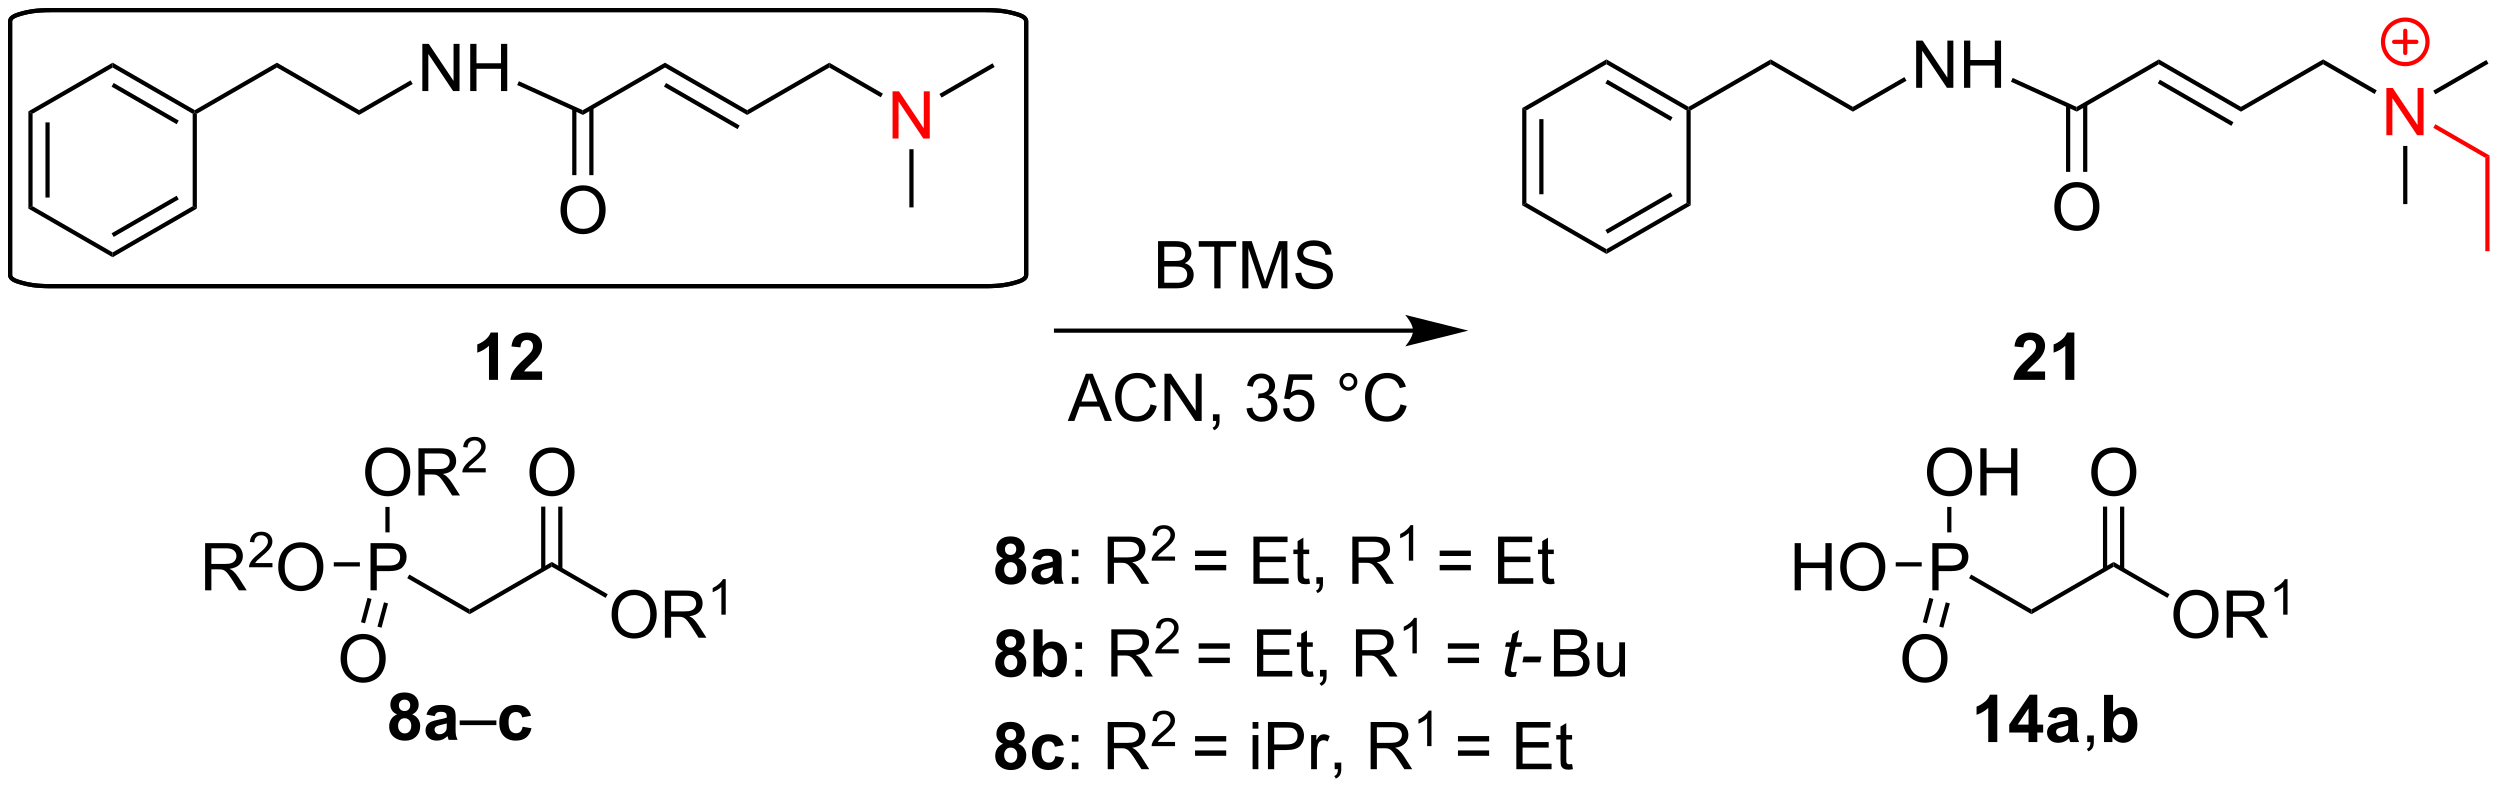 <?xml version="1.0" encoding="UTF-8"?>
<!DOCTYPE svg PUBLIC '-//W3C//DTD SVG 1.0//EN'
          'http://www.w3.org/TR/2001/REC-SVG-20010904/DTD/svg10.dtd'>
<svg stroke-dasharray="none" shape-rendering="auto" xmlns="http://www.w3.org/2000/svg" font-family="'Dialog'" text-rendering="auto" width="832" fill-opacity="1" color-interpolation="auto" color-rendering="auto" preserveAspectRatio="xMidYMid meet" font-size="12px" viewBox="0 0 832 262" fill="black" xmlns:xlink="http://www.w3.org/1999/xlink" stroke="black" image-rendering="auto" stroke-miterlimit="10" stroke-linecap="square" stroke-linejoin="miter" font-style="normal" stroke-width="1" height="262" stroke-dashoffset="0" font-weight="normal" stroke-opacity="1"
><!--Generated by the Batik Graphics2D SVG Generator--><defs id="genericDefs"
  /><g
  ><defs id="defs1"
    ><clipPath clipPathUnits="userSpaceOnUse" id="clipPath1"
      ><path d="M1.018 0.955 L312.702 0.955 L312.702 99.117 L1.018 99.117 L1.018 0.955 Z"
      /></clipPath
      ><clipPath clipPathUnits="userSpaceOnUse" id="clipPath2"
      ><path d="M-0.377 15.271 L-0.377 110.704 L302.64 110.704 L302.64 15.271 Z"
      /></clipPath
    ></defs
    ><g transform="scale(2.667,2.667) translate(-1.018,-0.955) matrix(1.029,0,0,1.029,1.407,-14.754)"
    ><path d="M170.979 55.107 L127.686 55.107 L127.43 55.107 L127.43 55.617 L127.686 55.617 L170.979 55.617 L171.234 55.617 L171.234 55.107 L170.979 55.107 ZM177.678 55.362 L170.025 53.449 C170.025 53.449 170.979 54.524 170.979 55.362 C170.979 56.199 170.025 57.275 170.025 57.275 Z" stroke="none" clip-path="url(#clipPath2)"
    /></g
    ><g transform="matrix(2.743,0,0,2.743,1.035,-41.888)"
    ><path d="M3.066 28.778 L3.576 29.073 L3.576 40.287 L3.066 40.582 ZM5.137 30.122 L5.137 39.238 L5.647 39.238 L5.647 30.122 Z" stroke="none" clip-path="url(#clipPath2)"
    /></g
    ><g transform="matrix(2.743,0,0,2.743,1.035,-41.888)"
    ><path d="M3.066 40.582 L3.576 40.287 L13.288 45.894 L13.288 46.483 Z" stroke="none" clip-path="url(#clipPath2)"
    /></g
    ><g transform="matrix(2.743,0,0,2.743,1.035,-41.888)"
    ><path d="M13.288 46.483 L13.288 45.894 L22.999 40.287 L23.509 40.582 ZM13.415 44.018 L21.31 39.459 L21.055 39.017 L13.16 43.576 Z" stroke="none" clip-path="url(#clipPath2)"
    /></g
    ><g transform="matrix(2.743,0,0,2.743,1.035,-41.888)"
    ><path d="M23.509 40.582 L22.999 40.287 L22.999 29.073 L23.254 28.926 L23.509 29.073 Z" stroke="none" clip-path="url(#clipPath2)"
    /></g
    ><g transform="matrix(2.743,0,0,2.743,1.035,-41.888)"
    ><path d="M23.254 28.631 L23.254 28.926 L22.999 29.073 L13.288 23.466 L13.288 22.877 ZM21.31 29.901 L13.415 25.343 L13.16 25.784 L21.055 30.343 Z" stroke="none" clip-path="url(#clipPath2)"
    /></g
    ><g transform="matrix(2.743,0,0,2.743,1.035,-41.888)"
    ><path d="M13.288 22.877 L13.288 23.466 L3.576 29.073 L3.066 28.778 Z" stroke="none" clip-path="url(#clipPath2)"
    /></g
    ><g transform="matrix(2.743,0,0,2.743,1.035,-41.888)"
    ><path d="M23.509 29.073 L23.254 28.926 L23.254 28.631 L33.221 22.877 L33.221 23.466 Z" stroke="none" clip-path="url(#clipPath2)"
    /></g
    ><g transform="matrix(2.743,0,0,2.743,1.035,-41.888)"
    ><path d="M33.221 23.466 L33.221 22.877 L43.188 28.631 L43.188 29.22 Z" stroke="none" clip-path="url(#clipPath2)"
    /></g
    ><g transform="matrix(2.743,0,0,2.743,1.035,-41.888)"
    ><path d="M50.864 26.321 L50.864 20.595 L51.643 20.595 L54.651 25.09 L54.651 20.595 L55.377 20.595 L55.377 26.321 L54.598 26.321 L51.591 21.821 L51.591 26.321 L50.864 26.321 ZM56.673 26.321 L56.673 20.595 L57.431 20.595 L57.431 22.946 L60.407 22.946 L60.407 20.595 L61.165 20.595 L61.165 26.321 L60.407 26.321 L60.407 23.621 L57.431 23.621 L57.431 26.321 L56.673 26.321 Z" stroke="none" clip-path="url(#clipPath2)"
    /></g
    ><g transform="matrix(2.743,0,0,2.743,1.035,-41.888)"
    ><path d="M43.188 29.22 L43.188 28.631 L49.437 25.023 L49.692 25.465 Z" stroke="none" clip-path="url(#clipPath2)"
    /></g
    ><g transform="matrix(2.743,0,0,2.743,1.035,-41.888)"
    ><path d="M62.367 25.588 L62.578 25.124 L70.325 28.639 L70.353 29.212 Z" stroke="none" clip-path="url(#clipPath2)"
    /></g
    ><g transform="matrix(2.743,0,0,2.743,1.035,-41.888)"
    ><path d="M70.353 29.212 L70.325 28.639 L80.305 22.877 L80.305 23.466 Z" stroke="none" clip-path="url(#clipPath2)"
    /></g
    ><g transform="matrix(2.743,0,0,2.743,1.035,-41.888)"
    ><path d="M67.626 40.795 Q67.626 39.368 68.392 38.564 Q69.158 37.756 70.369 37.756 Q71.16 37.756 71.796 38.136 Q72.434 38.514 72.767 39.191 Q73.103 39.868 73.103 40.728 Q73.103 41.6 72.751 42.288 Q72.4 42.975 71.754 43.329 Q71.111 43.683 70.364 43.683 Q69.556 43.683 68.918 43.293 Q68.283 42.9 67.955 42.225 Q67.626 41.548 67.626 40.795 ZM68.408 40.806 Q68.408 41.842 68.963 42.439 Q69.52 43.032 70.361 43.032 Q71.215 43.032 71.767 42.431 Q72.322 41.829 72.322 40.725 Q72.322 40.025 72.085 39.504 Q71.848 38.983 71.392 38.696 Q70.939 38.407 70.371 38.407 Q69.567 38.407 68.986 38.962 Q68.408 39.514 68.408 40.806 Z" stroke="none" clip-path="url(#clipPath2)"
    /></g
    ><g transform="matrix(2.743,0,0,2.743,1.035,-41.888)"
    ><path d="M69.048 28.456 L69.048 36.522 L69.558 36.522 L69.558 28.456 ZM71.119 28.328 L71.119 36.522 L71.629 36.522 L71.629 28.328 Z" stroke="none" clip-path="url(#clipPath2)"
    /></g
    ><g transform="matrix(2.743,0,0,2.743,1.035,-41.888)"
    ><path d="M80.305 23.466 L80.305 22.877 L90.272 28.631 L90.272 29.22 ZM80.178 25.784 L89.109 30.941 L89.364 30.499 L80.433 25.343 Z" stroke="none" clip-path="url(#clipPath2)"
    /></g
    ><g transform="matrix(2.743,0,0,2.743,1.035,-41.888)"
    ><path d="M90.272 29.22 L90.272 28.631 L100.239 22.877 L100.239 23.466 Z" stroke="none" clip-path="url(#clipPath2)"
    /></g
    ><g fill="red" transform="matrix(2.743,0,0,2.743,1.035,-41.888)" stroke="red"
    ><path d="M107.915 32.076 L107.915 26.349 L108.694 26.349 L111.701 30.844 L111.701 26.349 L112.428 26.349 L112.428 32.076 L111.649 32.076 L108.641 27.576 L108.641 32.076 L107.915 32.076 Z" stroke="none" clip-path="url(#clipPath2)"
    /></g
    ><g transform="matrix(2.743,0,0,2.743,1.035,-41.888)"
    ><path d="M100.239 23.466 L100.239 22.877 L106.743 26.632 L106.487 27.074 Z" stroke="none" clip-path="url(#clipPath2)"
    /></g
    ><g transform="matrix(2.743,0,0,2.743,1.035,-41.888)"
    ><path d="M113.858 27.111 L113.603 26.67 L120.045 22.95 L120.3 23.392 Z" stroke="none" clip-path="url(#clipPath2)"
    /></g
    ><g transform="matrix(2.743,0,0,2.743,1.035,-41.888)"
    ><path d="M109.951 33.376 L110.461 33.376 L110.461 40.434 L109.951 40.434 Z" stroke="none" clip-path="url(#clipPath2)"
    /></g
    ><g transform="matrix(2.743,0,0,2.743,1.035,-41.888)"
    ><path d="M184.306 28.379 L184.816 28.673 L184.816 39.888 L184.306 40.182 ZM186.377 29.722 L186.377 38.839 L186.888 38.839 L186.888 29.722 Z" stroke="none" clip-path="url(#clipPath2)"
    /></g
    ><g transform="matrix(2.743,0,0,2.743,1.035,-41.888)"
    ><path d="M184.306 40.182 L184.816 39.888 L194.528 45.495 L194.528 46.084 Z" stroke="none" clip-path="url(#clipPath2)"
    /></g
    ><g transform="matrix(2.743,0,0,2.743,1.035,-41.888)"
    ><path d="M194.528 46.084 L194.528 45.495 L204.239 39.888 L204.75 40.182 ZM194.655 43.618 L202.55 39.06 L202.295 38.618 L194.4 43.176 Z" stroke="none" clip-path="url(#clipPath2)"
    /></g
    ><g transform="matrix(2.743,0,0,2.743,1.035,-41.888)"
    ><path d="M204.75 40.182 L204.239 39.888 L204.239 28.673 L204.494 28.526 L204.75 28.673 Z" stroke="none" clip-path="url(#clipPath2)"
    /></g
    ><g transform="matrix(2.743,0,0,2.743,1.035,-41.888)"
    ><path d="M204.494 28.232 L204.494 28.526 L204.239 28.673 L194.528 23.066 L194.528 22.477 ZM202.55 29.501 L194.655 24.943 L194.4 25.385 L202.295 29.943 Z" stroke="none" clip-path="url(#clipPath2)"
    /></g
    ><g transform="matrix(2.743,0,0,2.743,1.035,-41.888)"
    ><path d="M194.528 22.477 L194.528 23.066 L184.816 28.673 L184.306 28.379 Z" stroke="none" clip-path="url(#clipPath2)"
    /></g
    ><g transform="matrix(2.743,0,0,2.743,1.035,-41.888)"
    ><path d="M204.75 28.673 L204.494 28.526 L204.494 28.232 L214.461 22.477 L214.461 23.066 Z" stroke="none" clip-path="url(#clipPath2)"
    /></g
    ><g transform="matrix(2.743,0,0,2.743,1.035,-41.888)"
    ><path d="M214.461 23.066 L214.461 22.477 L224.428 28.232 L224.428 28.821 Z" stroke="none" clip-path="url(#clipPath2)"
    /></g
    ><g transform="matrix(2.743,0,0,2.743,1.035,-41.888)"
    ><path d="M232.104 25.922 L232.104 20.195 L232.883 20.195 L235.891 24.69 L235.891 20.195 L236.617 20.195 L236.617 25.922 L235.839 25.922 L232.831 21.422 L232.831 25.922 L232.104 25.922 ZM237.913 25.922 L237.913 20.195 L238.671 20.195 L238.671 22.547 L241.647 22.547 L241.647 20.195 L242.405 20.195 L242.405 25.922 L241.647 25.922 L241.647 23.221 L238.671 23.221 L238.671 25.922 L237.913 25.922 Z" stroke="none" clip-path="url(#clipPath2)"
    /></g
    ><g transform="matrix(2.743,0,0,2.743,1.035,-41.888)"
    ><path d="M224.428 28.821 L224.428 28.232 L230.677 24.624 L230.932 25.066 Z" stroke="none" clip-path="url(#clipPath2)"
    /></g
    ><g transform="matrix(2.743,0,0,2.743,1.035,-41.888)"
    ><path d="M243.607 25.189 L243.818 24.724 L251.565 28.24 L251.593 28.813 Z" stroke="none" clip-path="url(#clipPath2)"
    /></g
    ><g transform="matrix(2.743,0,0,2.743,1.035,-41.888)"
    ><path d="M251.593 28.813 L251.565 28.24 L261.546 22.477 L261.546 23.066 Z" stroke="none" clip-path="url(#clipPath2)"
    /></g
    ><g transform="matrix(2.743,0,0,2.743,1.035,-41.888)"
    ><path d="M248.867 40.396 Q248.867 38.969 249.632 38.164 Q250.398 37.357 251.609 37.357 Q252.401 37.357 253.036 37.737 Q253.674 38.114 254.007 38.791 Q254.343 39.469 254.343 40.328 Q254.343 41.2 253.992 41.888 Q253.64 42.575 252.994 42.929 Q252.351 43.284 251.604 43.284 Q250.796 43.284 250.158 42.893 Q249.523 42.5 249.195 41.825 Q248.867 41.148 248.867 40.396 ZM249.648 40.406 Q249.648 41.443 250.203 42.039 Q250.76 42.633 251.601 42.633 Q252.455 42.633 253.007 42.031 Q253.562 41.429 253.562 40.325 Q253.562 39.625 253.325 39.104 Q253.088 38.583 252.632 38.297 Q252.179 38.008 251.612 38.008 Q250.807 38.008 250.226 38.562 Q249.648 39.114 249.648 40.406 Z" stroke="none" clip-path="url(#clipPath2)"
    /></g
    ><g transform="matrix(2.743,0,0,2.743,1.035,-41.888)"
    ><path d="M250.288 28.056 L250.288 36.122 L250.798 36.122 L250.798 28.056 ZM252.359 27.928 L252.359 36.122 L252.87 36.122 L252.87 27.928 Z" stroke="none" clip-path="url(#clipPath2)"
    /></g
    ><g transform="matrix(2.743,0,0,2.743,1.035,-41.888)"
    ><path d="M261.546 23.066 L261.546 22.477 L271.512 28.232 L271.512 28.821 ZM261.418 25.385 L270.349 30.541 L270.604 30.099 L261.673 24.943 Z" stroke="none" clip-path="url(#clipPath2)"
    /></g
    ><g transform="matrix(2.743,0,0,2.743,1.035,-41.888)"
    ><path d="M271.512 28.821 L271.512 28.232 L281.479 22.477 L281.479 23.066 Z" stroke="none" clip-path="url(#clipPath2)"
    /></g
    ><g fill="red" transform="matrix(2.743,0,0,2.743,1.035,-41.888)" stroke="red"
    ><path d="M289.155 31.676 L289.155 25.95 L289.934 25.95 L292.942 30.444 L292.942 25.95 L293.668 25.95 L293.668 31.676 L292.89 31.676 L289.882 27.176 L289.882 31.676 L289.155 31.676 Z" stroke="none" clip-path="url(#clipPath2)"
    /></g
    ><g transform="matrix(2.743,0,0,2.743,1.035,-41.888)"
    ><path d="M281.479 23.066 L281.479 22.477 L287.983 26.232 L287.728 26.674 Z" stroke="none" clip-path="url(#clipPath2)"
    /></g
    ><g transform="matrix(2.743,0,0,2.743,1.035,-41.888)"
    ><path d="M295.098 26.712 L294.843 26.27 L301.285 22.551 L301.54 22.993 Z" stroke="none" clip-path="url(#clipPath2)"
    /></g
    ><g transform="matrix(2.743,0,0,2.743,1.035,-41.888)"
    ><path d="M291.191 32.976 L291.701 32.976 L291.701 40.035 L291.191 40.035 Z" stroke="none" clip-path="url(#clipPath2)"
    /></g
    ><g fill="red" transform="matrix(2.743,0,0,2.743,1.035,-41.888)" stroke="red"
    ><path d="M294.843 30.782 L295.098 30.34 L301.668 34.133 L301.158 34.428 Z" stroke="none" clip-path="url(#clipPath2)"
    /></g
    ><g fill="red" stroke-width="0.51" transform="matrix(2.743,0,0,2.743,1.035,-41.888)" stroke-linecap="round" stroke="red" stroke-linejoin="round"
    ><path fill="none" d="M291.446 23.049 C289.955 23.049 288.746 21.84 288.746 20.349 C288.746 18.858 289.955 17.649 291.446 17.649 C292.937 17.649 294.146 18.858 294.146 20.349 C294.146 21.84 292.937 23.049 291.446 23.049 M290.096 20.349 L292.796 20.349 M291.446 18.999 L291.446 21.699" clip-path="url(#clipPath2)"
    /></g
    ><g transform="matrix(2.743,0,0,2.743,1.035,-41.888)"
    ><path d="M247.747 60.342 L247.747 61.363 L243.901 61.363 Q243.963 60.785 244.276 60.266 Q244.588 59.748 245.51 58.894 Q246.252 58.201 246.419 57.956 Q246.645 57.615 246.645 57.285 Q246.645 56.917 246.448 56.719 Q246.252 56.522 245.903 56.522 Q245.56 56.522 245.356 56.73 Q245.153 56.936 245.122 57.417 L244.028 57.308 Q244.127 56.402 244.643 56.008 Q245.159 55.613 245.932 55.613 Q246.778 55.613 247.263 56.071 Q247.747 56.527 247.747 57.206 Q247.747 57.592 247.609 57.943 Q247.471 58.292 247.169 58.675 Q246.971 58.928 246.45 59.404 Q245.932 59.881 245.791 60.037 Q245.653 60.193 245.567 60.342 L247.747 60.342 ZM251.298 61.363 L250.202 61.363 L250.202 57.225 Q249.6 57.787 248.782 58.058 L248.782 57.061 Q249.212 56.92 249.714 56.529 Q250.22 56.136 250.407 55.613 L251.298 55.613 L251.298 61.363 Z" stroke="none" clip-path="url(#clipPath2)"
    /></g
    ><g stroke-width="0.51" transform="matrix(2.743,0,0,2.743,1.035,-41.888)"
    ><path fill="none" d="M62.488 16.499 L119.125 16.499 C121.078 16.499 121.97 16.709 122.66 16.896 C123.351 17.084 124.125 17.327 124.125 17.857 L124.125 48.635 C124.125 49.165 123.351 49.408 122.66 49.595 C121.97 49.783 121.078 49.993 119.125 49.993 L5.85 49.993 C3.897 49.993 3.005 49.783 2.315 49.595 C1.624 49.408 0.85 49.165 0.85 48.635 L0.85 17.857 C0.85 17.327 1.624 17.084 2.315 16.896 C3.005 16.709 3.897 16.499 5.85 16.499 Z" clip-path="url(#clipPath2)"
    /></g
    ><g stroke-width="0.51" transform="matrix(2.743,0,0,2.743,1.035,-41.888)"
    ><path fill="none" d="M62.488 16.499 L119.125 16.499 C121.078 16.499 121.97 16.709 122.66 16.896 C123.351 17.084 124.125 17.327 124.125 17.857 L124.125 48.635 C124.125 49.165 123.351 49.408 122.66 49.595 C121.97 49.783 121.078 49.993 119.125 49.993 L5.85 49.993 C3.897 49.993 3.005 49.783 2.315 49.595 C1.624 49.408 0.85 49.165 0.85 48.635 L0.85 17.857 C0.85 17.327 1.624 17.084 2.315 16.896 C3.005 16.709 3.897 16.499 5.85 16.499 Z" clip-path="url(#clipPath2)"
    /></g
    ><g fill="red" transform="matrix(2.743,0,0,2.743,1.035,-41.888)" stroke="red"
    ><path d="M301.158 34.428 L301.668 34.133 L301.668 45.749 L301.158 45.749 Z" stroke="none" clip-path="url(#clipPath2)"
    /></g
    ><g transform="matrix(2.743,0,0,2.743,1.035,-41.888)"
    ><path d="M60.045 61.363 L58.949 61.363 L58.949 57.225 Q58.347 57.787 57.529 58.058 L57.529 57.061 Q57.959 56.92 58.462 56.529 Q58.967 56.136 59.154 55.613 L60.045 55.613 L60.045 61.363 ZM65.393 60.342 L65.393 61.363 L61.546 61.363 Q61.609 60.785 61.921 60.266 Q62.234 59.748 63.156 58.894 Q63.898 58.201 64.065 57.956 Q64.291 57.615 64.291 57.285 Q64.291 56.917 64.093 56.719 Q63.898 56.522 63.549 56.522 Q63.205 56.522 63.002 56.73 Q62.799 56.936 62.768 57.417 L61.674 57.308 Q61.773 56.402 62.288 56.008 Q62.804 55.613 63.578 55.613 Q64.424 55.613 64.908 56.071 Q65.393 56.527 65.393 57.206 Q65.393 57.592 65.255 57.943 Q65.117 58.292 64.815 58.675 Q64.617 58.928 64.096 59.404 Q63.578 59.881 63.437 60.037 Q63.299 60.193 63.213 60.342 L65.393 60.342 Z" stroke="none" clip-path="url(#clipPath2)"
    /></g
    ><g transform="matrix(2.743,0,0,2.743,1.035,-41.888)"
    ><path d="M121.326 83.008 Q120.901 82.828 120.706 82.516 Q120.513 82.201 120.513 81.826 Q120.513 81.185 120.961 80.768 Q121.409 80.349 122.232 80.349 Q123.05 80.349 123.5 80.768 Q123.951 81.185 123.951 81.826 Q123.951 82.224 123.743 82.534 Q123.537 82.844 123.162 83.008 Q123.638 83.201 123.886 83.568 Q124.136 83.935 124.136 84.414 Q124.136 85.208 123.628 85.706 Q123.123 86.201 122.284 86.201 Q121.503 86.201 120.982 85.789 Q120.37 85.305 120.37 84.461 Q120.37 83.997 120.599 83.609 Q120.831 83.219 121.326 83.008 ZM121.552 81.904 Q121.552 82.232 121.737 82.417 Q121.925 82.599 122.232 82.599 Q122.545 82.599 122.732 82.414 Q122.92 82.227 122.92 81.898 Q122.92 81.591 122.735 81.406 Q122.55 81.219 122.245 81.219 Q121.927 81.219 121.74 81.406 Q121.552 81.594 121.552 81.904 ZM121.451 84.357 Q121.451 84.81 121.683 85.065 Q121.917 85.318 122.263 85.318 Q122.605 85.318 122.826 85.073 Q123.05 84.828 123.05 84.367 Q123.05 83.966 122.823 83.721 Q122.597 83.477 122.248 83.477 Q121.847 83.477 121.649 83.755 Q121.451 84.031 121.451 84.357 ZM125.89 83.216 L124.892 83.036 Q125.061 82.435 125.47 82.146 Q125.882 81.857 126.689 81.857 Q127.424 81.857 127.783 82.031 Q128.142 82.203 128.288 82.471 Q128.436 82.74 128.436 83.453 L128.423 84.734 Q128.423 85.281 128.476 85.542 Q128.53 85.802 128.673 86.099 L127.588 86.099 Q127.546 85.99 127.483 85.773 Q127.455 85.677 127.444 85.646 Q127.163 85.919 126.843 86.057 Q126.522 86.193 126.158 86.193 Q125.517 86.193 125.147 85.846 Q124.78 85.497 124.78 84.966 Q124.78 84.615 124.947 84.338 Q125.116 84.062 125.418 83.917 Q125.72 83.771 126.291 83.661 Q127.061 83.516 127.358 83.391 L127.358 83.281 Q127.358 82.966 127.202 82.831 Q127.046 82.695 126.611 82.695 Q126.319 82.695 126.155 82.812 Q125.991 82.927 125.89 83.216 ZM127.358 84.107 Q127.147 84.177 126.689 84.276 Q126.233 84.372 126.093 84.466 Q125.877 84.617 125.877 84.852 Q125.877 85.083 126.049 85.252 Q126.22 85.419 126.486 85.419 Q126.783 85.419 127.054 85.224 Q127.252 85.076 127.314 84.859 Q127.358 84.719 127.358 84.326 L127.358 84.107 Z" stroke="none" clip-path="url(#clipPath2)"
    /></g
    ><g transform="matrix(2.743,0,0,2.743,1.035,-41.888)"
    ><path d="M129.667 82.75 L129.667 81.951 L130.466 81.951 L130.466 82.75 L129.667 82.75 ZM129.667 86.099 L129.667 85.297 L130.466 85.297 L130.466 86.099 L129.667 86.099 ZM134.018 86.099 L134.018 80.372 L136.558 80.372 Q137.323 80.372 137.722 80.526 Q138.12 80.68 138.357 81.07 Q138.597 81.461 138.597 81.935 Q138.597 82.544 138.201 82.963 Q137.808 83.38 136.982 83.492 Q137.284 83.638 137.44 83.779 Q137.771 84.083 138.068 84.539 L139.065 86.099 L138.112 86.099 L137.354 84.906 Q137.021 84.391 136.805 84.117 Q136.591 83.844 136.422 83.734 Q136.253 83.625 136.076 83.583 Q135.948 83.555 135.654 83.555 L134.776 83.555 L134.776 86.099 L134.018 86.099 ZM134.776 82.898 L136.404 82.898 Q136.925 82.898 137.216 82.792 Q137.511 82.685 137.662 82.448 Q137.815 82.211 137.815 81.935 Q137.815 81.529 137.518 81.268 Q137.224 81.005 136.589 81.005 L134.776 81.005 L134.776 82.898 Z" stroke="none" clip-path="url(#clipPath2)"
    /></g
    ><g transform="matrix(2.743,0,0,2.743,1.035,-41.888)"
    ><path d="M142.187 82.791 L142.187 83.299 L139.347 83.299 Q139.341 83.108 139.41 82.932 Q139.517 82.643 139.756 82.361 Q139.996 82.08 140.447 81.711 Q141.146 81.137 141.392 80.801 Q141.638 80.465 141.638 80.166 Q141.638 79.854 141.414 79.639 Q141.191 79.422 140.83 79.422 Q140.449 79.422 140.22 79.65 Q139.992 79.879 139.99 80.283 L139.447 80.229 Q139.504 79.621 139.867 79.305 Q140.23 78.986 140.841 78.986 Q141.461 78.986 141.82 79.33 Q142.181 79.672 142.181 80.178 Q142.181 80.436 142.076 80.686 Q141.97 80.934 141.724 81.209 Q141.48 81.484 140.912 81.965 Q140.437 82.363 140.302 82.506 Q140.168 82.648 140.08 82.791 L142.187 82.791 Z" stroke="none" clip-path="url(#clipPath2)"
    /></g
    ><g transform="matrix(2.743,0,0,2.743,1.035,-41.888)"
    ><path d="M148.396 82.732 L144.615 82.732 L144.615 82.076 L148.396 82.076 L148.396 82.732 ZM148.396 84.469 L144.615 84.469 L144.615 83.812 L148.396 83.812 L148.396 84.469 ZM151.697 86.099 L151.697 80.372 L155.838 80.372 L155.838 81.047 L152.455 81.047 L152.455 82.802 L155.624 82.802 L155.624 83.474 L152.455 83.474 L152.455 85.422 L155.97 85.422 L155.97 86.099 L151.697 86.099 ZM158.463 85.469 L158.564 86.091 Q158.267 86.154 158.033 86.154 Q157.65 86.154 157.439 86.034 Q157.228 85.911 157.142 85.713 Q157.056 85.516 157.056 84.883 L157.056 82.497 L156.541 82.497 L156.541 81.951 L157.056 81.951 L157.056 80.922 L157.757 80.5 L157.757 81.951 L158.463 81.951 L158.463 82.497 L157.757 82.497 L157.757 84.922 Q157.757 85.224 157.793 85.31 Q157.83 85.396 157.913 85.448 Q157.999 85.497 158.155 85.497 Q158.273 85.497 158.463 85.469 ZM159.334 86.099 L159.334 85.297 L160.136 85.297 L160.136 86.099 Q160.136 86.542 159.98 86.812 Q159.823 87.083 159.482 87.232 L159.287 86.932 Q159.511 86.833 159.615 86.643 Q159.722 86.456 159.732 86.099 L159.334 86.099 ZM163.698 86.099 L163.698 80.372 L166.237 80.372 Q167.003 80.372 167.401 80.526 Q167.8 80.68 168.037 81.07 Q168.276 81.461 168.276 81.935 Q168.276 82.544 167.881 82.963 Q167.487 83.38 166.662 83.492 Q166.964 83.638 167.12 83.779 Q167.451 84.083 167.748 84.539 L168.745 86.099 L167.792 86.099 L167.034 84.906 Q166.701 84.391 166.485 84.117 Q166.271 83.844 166.102 83.734 Q165.933 83.625 165.756 83.583 Q165.628 83.555 165.334 83.555 L164.456 83.555 L164.456 86.099 L163.698 86.099 ZM164.456 82.898 L166.084 82.898 Q166.605 82.898 166.896 82.792 Q167.19 82.685 167.341 82.448 Q167.495 82.211 167.495 81.935 Q167.495 81.529 167.198 81.268 Q166.904 81.005 166.269 81.005 L164.456 81.005 L164.456 82.898 Z" stroke="none" clip-path="url(#clipPath2)"
    /></g
    ><g transform="matrix(2.743,0,0,2.743,1.035,-41.888)"
    ><path d="M171.082 83.299 L170.554 83.299 L170.554 79.938 Q170.363 80.119 170.054 80.301 Q169.746 80.483 169.5 80.574 L169.5 80.064 Q169.941 79.856 170.271 79.561 Q170.603 79.264 170.742 78.986 L171.082 78.986 L171.082 83.299 Z" stroke="none" clip-path="url(#clipPath2)"
    /></g
    ><g transform="matrix(2.743,0,0,2.743,1.035,-41.888)"
    ><path d="M178.076 82.732 L174.295 82.732 L174.295 82.076 L178.076 82.076 L178.076 82.732 ZM178.076 84.469 L174.295 84.469 L174.295 83.812 L178.076 83.812 L178.076 84.469 ZM181.377 86.099 L181.377 80.372 L185.517 80.372 L185.517 81.047 L182.135 81.047 L182.135 82.802 L185.304 82.802 L185.304 83.474 L182.135 83.474 L182.135 85.422 L185.65 85.422 L185.65 86.099 L181.377 86.099 ZM188.142 85.469 L188.244 86.091 Q187.947 86.154 187.713 86.154 Q187.33 86.154 187.119 86.034 Q186.908 85.911 186.822 85.713 Q186.736 85.516 186.736 84.883 L186.736 82.497 L186.22 82.497 L186.22 81.951 L186.736 81.951 L186.736 80.922 L187.436 80.5 L187.436 81.951 L188.142 81.951 L188.142 82.497 L187.436 82.497 L187.436 84.922 Q187.436 85.224 187.473 85.31 Q187.51 85.396 187.593 85.448 Q187.679 85.497 187.835 85.497 Q187.952 85.497 188.142 85.469 Z" stroke="none" clip-path="url(#clipPath2)"
    /></g
    ><g transform="matrix(2.743,0,0,2.743,1.035,-41.888)"
    ><path d="M121.326 94.258 Q120.901 94.078 120.706 93.766 Q120.513 93.451 120.513 93.076 Q120.513 92.435 120.961 92.018 Q121.409 91.599 122.232 91.599 Q123.05 91.599 123.5 92.018 Q123.951 92.435 123.951 93.076 Q123.951 93.474 123.743 93.784 Q123.537 94.094 123.162 94.258 Q123.638 94.451 123.886 94.818 Q124.136 95.185 124.136 95.664 Q124.136 96.458 123.628 96.956 Q123.123 97.451 122.284 97.451 Q121.503 97.451 120.982 97.039 Q120.37 96.555 120.37 95.711 Q120.37 95.247 120.599 94.859 Q120.831 94.469 121.326 94.258 ZM121.552 93.154 Q121.552 93.482 121.737 93.667 Q121.925 93.849 122.232 93.849 Q122.545 93.849 122.732 93.664 Q122.92 93.477 122.92 93.148 Q122.92 92.841 122.735 92.656 Q122.55 92.469 122.245 92.469 Q121.927 92.469 121.74 92.656 Q121.552 92.844 121.552 93.154 ZM121.451 95.607 Q121.451 96.06 121.683 96.315 Q121.917 96.568 122.263 96.568 Q122.605 96.568 122.826 96.323 Q123.05 96.078 123.05 95.617 Q123.05 95.216 122.823 94.971 Q122.597 94.727 122.248 94.727 Q121.847 94.727 121.649 95.005 Q121.451 95.281 121.451 95.607 ZM125.022 97.349 L125.022 91.622 L126.119 91.622 L126.119 93.685 Q126.627 93.107 127.322 93.107 Q128.08 93.107 128.575 93.656 Q129.072 94.203 129.072 95.232 Q129.072 96.294 128.567 96.87 Q128.061 97.443 127.338 97.443 Q126.983 97.443 126.637 97.266 Q126.291 97.086 126.041 96.74 L126.041 97.349 L125.022 97.349 ZM126.111 95.185 Q126.111 95.828 126.314 96.138 Q126.601 96.576 127.072 96.576 Q127.436 96.576 127.692 96.266 Q127.947 95.953 127.947 95.286 Q127.947 94.576 127.689 94.26 Q127.431 93.945 127.03 93.945 Q126.634 93.945 126.371 94.252 Q126.111 94.56 126.111 95.185 Z" stroke="none" clip-path="url(#clipPath2)"
    /></g
    ><g transform="matrix(2.743,0,0,2.743,1.035,-41.888)"
    ><path d="M130.104 94 L130.104 93.201 L130.904 93.201 L130.904 94 L130.104 94 ZM130.104 97.349 L130.104 96.547 L130.904 96.547 L130.904 97.349 L130.104 97.349 ZM134.456 97.349 L134.456 91.622 L136.995 91.622 Q137.761 91.622 138.159 91.776 Q138.558 91.93 138.795 92.32 Q139.034 92.711 139.034 93.185 Q139.034 93.794 138.638 94.213 Q138.245 94.63 137.42 94.742 Q137.722 94.888 137.878 95.029 Q138.209 95.333 138.506 95.789 L139.503 97.349 L138.55 97.349 L137.792 96.156 Q137.459 95.641 137.243 95.367 Q137.029 95.094 136.86 94.984 Q136.69 94.875 136.513 94.833 Q136.386 94.805 136.091 94.805 L135.214 94.805 L135.214 97.349 L134.456 97.349 ZM135.214 94.148 L136.841 94.148 Q137.362 94.148 137.654 94.042 Q137.948 93.935 138.099 93.698 Q138.253 93.461 138.253 93.185 Q138.253 92.779 137.956 92.518 Q137.662 92.255 137.026 92.255 L135.214 92.255 L135.214 94.148 Z" stroke="none" clip-path="url(#clipPath2)"
    /></g
    ><g transform="matrix(2.743,0,0,2.743,1.035,-41.888)"
    ><path d="M142.625 94.041 L142.625 94.549 L139.785 94.549 Q139.779 94.358 139.847 94.182 Q139.955 93.893 140.193 93.611 Q140.433 93.33 140.884 92.961 Q141.584 92.387 141.83 92.051 Q142.076 91.715 142.076 91.416 Q142.076 91.104 141.851 90.889 Q141.629 90.672 141.267 90.672 Q140.886 90.672 140.658 90.9 Q140.429 91.129 140.427 91.533 L139.884 91.479 Q139.941 90.871 140.304 90.555 Q140.668 90.236 141.279 90.236 Q141.898 90.236 142.257 90.58 Q142.619 90.922 142.619 91.428 Q142.619 91.686 142.513 91.936 Q142.408 92.184 142.162 92.459 Q141.918 92.734 141.349 93.215 Q140.875 93.613 140.74 93.756 Q140.605 93.898 140.517 94.041 L142.625 94.041 Z" stroke="none" clip-path="url(#clipPath2)"
    /></g
    ><g transform="matrix(2.743,0,0,2.743,1.035,-41.888)"
    ><path d="M148.834 93.982 L145.052 93.982 L145.052 93.326 L148.834 93.326 L148.834 93.982 ZM148.834 95.719 L145.052 95.719 L145.052 95.062 L148.834 95.062 L148.834 95.719 ZM152.134 97.349 L152.134 91.622 L156.275 91.622 L156.275 92.297 L152.892 92.297 L152.892 94.052 L156.061 94.052 L156.061 94.724 L152.892 94.724 L152.892 96.672 L156.408 96.672 L156.408 97.349 L152.134 97.349 ZM158.9 96.719 L159.002 97.341 Q158.705 97.404 158.47 97.404 Q158.088 97.404 157.877 97.284 Q157.666 97.161 157.58 96.963 Q157.494 96.766 157.494 96.133 L157.494 93.747 L156.978 93.747 L156.978 93.201 L157.494 93.201 L157.494 92.172 L158.194 91.75 L158.194 93.201 L158.9 93.201 L158.9 93.747 L158.194 93.747 L158.194 96.172 Q158.194 96.474 158.231 96.56 Q158.267 96.646 158.351 96.698 Q158.436 96.747 158.593 96.747 Q158.71 96.747 158.9 96.719 ZM159.771 97.349 L159.771 96.547 L160.573 96.547 L160.573 97.349 Q160.573 97.792 160.417 98.062 Q160.261 98.333 159.92 98.482 L159.724 98.182 Q159.948 98.083 160.052 97.893 Q160.159 97.706 160.17 97.349 L159.771 97.349 ZM164.136 97.349 L164.136 91.622 L166.675 91.622 Q167.44 91.622 167.839 91.776 Q168.237 91.93 168.474 92.32 Q168.714 92.711 168.714 93.185 Q168.714 93.794 168.318 94.213 Q167.925 94.63 167.099 94.742 Q167.401 94.888 167.558 95.029 Q167.888 95.333 168.185 95.789 L169.183 97.349 L168.23 97.349 L167.472 96.156 Q167.138 95.641 166.922 95.367 Q166.709 95.094 166.539 94.984 Q166.37 94.875 166.193 94.833 Q166.065 94.805 165.771 94.805 L164.894 94.805 L164.894 97.349 L164.136 97.349 ZM164.894 94.148 L166.521 94.148 Q167.042 94.148 167.334 94.042 Q167.628 93.935 167.779 93.698 Q167.933 93.461 167.933 93.185 Q167.933 92.779 167.636 92.518 Q167.341 92.255 166.706 92.255 L164.894 92.255 L164.894 94.148 Z" stroke="none" clip-path="url(#clipPath2)"
    /></g
    ><g transform="matrix(2.743,0,0,2.743,1.035,-41.888)"
    ><path d="M171.519 94.549 L170.992 94.549 L170.992 91.188 Q170.8 91.369 170.492 91.551 Q170.183 91.733 169.937 91.824 L169.937 91.314 Q170.379 91.106 170.709 90.811 Q171.041 90.514 171.179 90.236 L171.519 90.236 L171.519 94.549 Z" stroke="none" clip-path="url(#clipPath2)"
    /></g
    ><g transform="matrix(2.743,0,0,2.743,1.035,-41.888)"
    ><path d="M179.069 93.982 L175.288 93.982 L175.288 93.326 L179.069 93.326 L179.069 93.982 ZM179.069 95.719 L175.288 95.719 L175.288 95.062 L179.069 95.062 L179.069 95.719 Z" stroke="none" clip-path="url(#clipPath2)"
    /></g
    ><g transform="matrix(2.743,0,0,2.743,1.035,-41.888)"
    ><path d="M183.656 96.773 L183.539 97.354 Q183.284 97.419 183.047 97.419 Q182.625 97.419 182.375 97.211 Q182.188 97.055 182.188 96.786 Q182.188 96.648 182.289 96.156 L182.792 93.747 L182.234 93.747 L182.346 93.201 L182.906 93.201 L183.12 92.18 L183.93 91.693 L183.612 93.201 L184.307 93.201 L184.19 93.747 L183.5 93.747 L183.018 96.039 Q182.93 96.477 182.93 96.562 Q182.93 96.687 183 96.755 Q183.073 96.82 183.237 96.82 Q183.471 96.82 183.656 96.773 ZM184.332 95.63 L184.481 94.922 L186.637 94.922 L186.491 95.63 L184.332 95.63 Z" stroke="none" clip-path="url(#clipPath2)"
    /></g
    ><g transform="matrix(2.743,0,0,2.743,1.035,-41.888)"
    ><path d="M188.157 97.349 L188.157 91.622 L190.306 91.622 Q190.962 91.622 191.358 91.797 Q191.756 91.969 191.981 92.331 Q192.204 92.693 192.204 93.086 Q192.204 93.453 192.004 93.779 Q191.806 94.102 191.405 94.302 Q191.923 94.453 192.202 94.82 Q192.483 95.187 192.483 95.687 Q192.483 96.091 192.311 96.437 Q192.142 96.781 191.892 96.969 Q191.642 97.156 191.264 97.252 Q190.889 97.349 190.342 97.349 L188.157 97.349 ZM188.915 94.029 L190.155 94.029 Q190.657 94.029 190.876 93.961 Q191.165 93.875 191.311 93.677 Q191.46 93.477 191.46 93.177 Q191.46 92.891 191.322 92.674 Q191.186 92.458 190.931 92.377 Q190.678 92.297 190.061 92.297 L188.915 92.297 L188.915 94.029 ZM188.915 96.672 L190.342 96.672 Q190.71 96.672 190.858 96.646 Q191.119 96.599 191.293 96.49 Q191.47 96.38 191.582 96.172 Q191.697 95.961 191.697 95.687 Q191.697 95.367 191.532 95.133 Q191.369 94.896 191.077 94.799 Q190.788 94.703 190.241 94.703 L188.915 94.703 L188.915 96.672 ZM196.155 97.349 L196.155 96.74 Q195.671 97.443 194.837 97.443 Q194.47 97.443 194.152 97.302 Q193.835 97.161 193.678 96.948 Q193.525 96.734 193.462 96.427 Q193.421 96.219 193.421 95.771 L193.421 93.201 L194.124 93.201 L194.124 95.5 Q194.124 96.052 194.165 96.242 Q194.233 96.521 194.447 96.68 Q194.663 96.836 194.978 96.836 Q195.296 96.836 195.572 96.674 Q195.85 96.513 195.965 96.234 Q196.079 95.953 196.079 95.422 L196.079 93.201 L196.782 93.201 L196.782 97.349 L196.155 97.349 Z" stroke="none" clip-path="url(#clipPath2)"
    /></g
    ><g transform="matrix(2.743,0,0,2.743,1.035,-41.888)"
    ><path d="M121.326 105.508 Q120.901 105.328 120.706 105.016 Q120.513 104.701 120.513 104.326 Q120.513 103.685 120.961 103.268 Q121.409 102.849 122.232 102.849 Q123.05 102.849 123.5 103.268 Q123.951 103.685 123.951 104.326 Q123.951 104.724 123.743 105.034 Q123.537 105.344 123.162 105.508 Q123.638 105.701 123.886 106.068 Q124.136 106.435 124.136 106.914 Q124.136 107.708 123.628 108.206 Q123.123 108.701 122.284 108.701 Q121.503 108.701 120.982 108.289 Q120.37 107.805 120.37 106.961 Q120.37 106.497 120.599 106.109 Q120.831 105.719 121.326 105.508 ZM121.552 104.404 Q121.552 104.732 121.737 104.917 Q121.925 105.099 122.232 105.099 Q122.545 105.099 122.732 104.914 Q122.92 104.727 122.92 104.398 Q122.92 104.091 122.735 103.906 Q122.55 103.719 122.245 103.719 Q121.927 103.719 121.74 103.906 Q121.552 104.094 121.552 104.404 ZM121.451 106.857 Q121.451 107.31 121.683 107.565 Q121.917 107.818 122.263 107.818 Q122.605 107.818 122.826 107.573 Q123.05 107.328 123.05 106.867 Q123.05 106.466 122.823 106.221 Q122.597 105.977 122.248 105.977 Q121.847 105.977 121.649 106.255 Q121.451 106.531 121.451 106.857 ZM128.686 105.677 L127.603 105.872 Q127.549 105.547 127.356 105.383 Q127.163 105.219 126.853 105.219 Q126.444 105.219 126.2 105.502 Q125.955 105.786 125.955 106.451 Q125.955 107.187 126.202 107.492 Q126.452 107.797 126.869 107.797 Q127.181 107.797 127.379 107.62 Q127.58 107.443 127.663 107.008 L128.741 107.193 Q128.572 107.935 128.095 108.315 Q127.619 108.693 126.819 108.693 Q125.908 108.693 125.366 108.12 Q124.827 107.544 124.827 106.529 Q124.827 105.5 125.369 104.93 Q125.913 104.357 126.838 104.357 Q127.595 104.357 128.043 104.682 Q128.491 105.008 128.686 105.677 Z" stroke="none" clip-path="url(#clipPath2)"
    /></g
    ><g transform="matrix(2.743,0,0,2.743,1.035,-41.888)"
    ><path d="M129.667 105.25 L129.667 104.451 L130.466 104.451 L130.466 105.25 L129.667 105.25 ZM129.667 108.599 L129.667 107.797 L130.466 107.797 L130.466 108.599 L129.667 108.599 ZM134.018 108.599 L134.018 102.872 L136.558 102.872 Q137.323 102.872 137.722 103.026 Q138.12 103.18 138.357 103.57 Q138.597 103.961 138.597 104.435 Q138.597 105.044 138.201 105.463 Q137.808 105.88 136.982 105.992 Q137.284 106.138 137.44 106.279 Q137.771 106.583 138.068 107.039 L139.065 108.599 L138.112 108.599 L137.354 107.406 Q137.021 106.891 136.805 106.617 Q136.591 106.344 136.422 106.234 Q136.253 106.125 136.076 106.083 Q135.948 106.055 135.654 106.055 L134.776 106.055 L134.776 108.599 L134.018 108.599 ZM134.776 105.398 L136.404 105.398 Q136.925 105.398 137.216 105.292 Q137.511 105.185 137.662 104.948 Q137.815 104.711 137.815 104.435 Q137.815 104.029 137.518 103.768 Q137.224 103.505 136.589 103.505 L134.776 103.505 L134.776 105.398 Z" stroke="none" clip-path="url(#clipPath2)"
    /></g
    ><g transform="matrix(2.743,0,0,2.743,1.035,-41.888)"
    ><path d="M142.187 105.291 L142.187 105.799 L139.347 105.799 Q139.341 105.608 139.41 105.432 Q139.517 105.143 139.756 104.861 Q139.996 104.58 140.447 104.211 Q141.146 103.637 141.392 103.301 Q141.638 102.965 141.638 102.666 Q141.638 102.354 141.414 102.139 Q141.191 101.922 140.83 101.922 Q140.449 101.922 140.22 102.15 Q139.992 102.379 139.99 102.783 L139.447 102.729 Q139.504 102.121 139.867 101.805 Q140.23 101.486 140.841 101.486 Q141.461 101.486 141.82 101.83 Q142.181 102.172 142.181 102.678 Q142.181 102.936 142.076 103.186 Q141.97 103.434 141.724 103.709 Q141.48 103.984 140.912 104.465 Q140.437 104.863 140.302 105.006 Q140.168 105.148 140.08 105.291 L142.187 105.291 Z" stroke="none" clip-path="url(#clipPath2)"
    /></g
    ><g transform="matrix(2.743,0,0,2.743,1.035,-41.888)"
    ><path d="M148.396 105.232 L144.615 105.232 L144.615 104.576 L148.396 104.576 L148.396 105.232 ZM148.396 106.969 L144.615 106.969 L144.615 106.312 L148.396 106.312 L148.396 106.969 ZM151.595 103.68 L151.595 102.872 L152.298 102.872 L152.298 103.68 L151.595 103.68 ZM151.595 108.599 L151.595 104.451 L152.298 104.451 L152.298 108.599 L151.595 108.599 ZM153.459 108.599 L153.459 102.872 L155.62 102.872 Q156.19 102.872 156.49 102.927 Q156.912 102.997 157.196 103.195 Q157.482 103.391 157.657 103.747 Q157.831 104.102 157.831 104.529 Q157.831 105.258 157.365 105.766 Q156.901 106.271 155.685 106.271 L154.216 106.271 L154.216 108.599 L153.459 108.599 ZM154.216 105.594 L155.698 105.594 Q156.433 105.594 156.74 105.32 Q157.05 105.047 157.05 104.552 Q157.05 104.193 156.868 103.937 Q156.685 103.68 156.388 103.599 Q156.198 103.547 155.683 103.547 L154.216 103.547 L154.216 105.594 ZM158.698 108.599 L158.698 104.451 L159.331 104.451 L159.331 105.078 Q159.573 104.638 159.776 104.497 Q159.982 104.357 160.23 104.357 Q160.584 104.357 160.951 104.583 L160.709 105.234 Q160.451 105.083 160.193 105.083 Q159.964 105.083 159.779 105.221 Q159.597 105.359 159.519 105.607 Q159.401 105.982 159.401 106.427 L159.401 108.599 L158.698 108.599 ZM161.552 108.599 L161.552 107.797 L162.355 107.797 L162.355 108.599 Q162.355 109.042 162.198 109.312 Q162.042 109.583 161.701 109.732 L161.506 109.432 Q161.73 109.333 161.834 109.143 Q161.94 108.956 161.951 108.599 L161.552 108.599 ZM165.917 108.599 L165.917 102.872 L168.456 102.872 Q169.222 102.872 169.62 103.026 Q170.019 103.18 170.256 103.57 Q170.495 103.961 170.495 104.435 Q170.495 105.044 170.099 105.463 Q169.706 105.88 168.881 105.992 Q169.183 106.138 169.339 106.279 Q169.67 106.583 169.966 107.039 L170.964 108.599 L170.011 108.599 L169.253 107.406 Q168.92 106.891 168.703 106.617 Q168.49 106.344 168.321 106.234 Q168.151 106.125 167.974 106.083 Q167.847 106.055 167.552 106.055 L166.675 106.055 L166.675 108.599 L165.917 108.599 ZM166.675 105.398 L168.302 105.398 Q168.823 105.398 169.115 105.292 Q169.409 105.185 169.56 104.948 Q169.714 104.711 169.714 104.435 Q169.714 104.029 169.417 103.768 Q169.123 103.505 168.487 103.505 L166.675 103.505 L166.675 105.398 Z" stroke="none" clip-path="url(#clipPath2)"
    /></g
    ><g transform="matrix(2.743,0,0,2.743,1.035,-41.888)"
    ><path d="M173.3 105.799 L172.773 105.799 L172.773 102.438 Q172.582 102.619 172.273 102.801 Q171.964 102.983 171.718 103.074 L171.718 102.564 Q172.16 102.356 172.49 102.061 Q172.822 101.764 172.961 101.486 L173.3 101.486 L173.3 105.799 Z" stroke="none" clip-path="url(#clipPath2)"
    /></g
    ><g transform="matrix(2.743,0,0,2.743,1.035,-41.888)"
    ><path d="M180.295 105.232 L176.513 105.232 L176.513 104.576 L180.295 104.576 L180.295 105.232 ZM180.295 106.969 L176.513 106.969 L176.513 106.312 L180.295 106.312 L180.295 106.969 ZM183.595 108.599 L183.595 102.872 L187.736 102.872 L187.736 103.547 L184.353 103.547 L184.353 105.302 L187.522 105.302 L187.522 105.974 L184.353 105.974 L184.353 107.922 L187.869 107.922 L187.869 108.599 L183.595 108.599 ZM190.361 107.969 L190.463 108.591 Q190.166 108.654 189.931 108.654 Q189.548 108.654 189.338 108.534 Q189.127 108.411 189.041 108.213 Q188.955 108.016 188.955 107.383 L188.955 104.997 L188.439 104.997 L188.439 104.451 L188.955 104.451 L188.955 103.422 L189.655 103 L189.655 104.451 L190.361 104.451 L190.361 104.997 L189.655 104.997 L189.655 107.422 Q189.655 107.724 189.692 107.81 Q189.728 107.896 189.811 107.948 Q189.897 107.997 190.054 107.997 Q190.171 107.997 190.361 107.969 Z" stroke="none" clip-path="url(#clipPath2)"
    /></g
    ><g transform="matrix(2.743,0,0,2.743,1.035,-41.888)"
    ><path d="M129.169 66.338 L131.37 60.612 L132.188 60.612 L134.531 66.338 L133.667 66.338 L133 64.604 L130.604 64.604 L129.977 66.338 L129.169 66.338 ZM130.823 63.987 L132.766 63.987 L132.167 62.401 Q131.893 61.677 131.761 61.213 Q131.651 61.763 131.453 62.307 L130.823 63.987 ZM139.222 64.33 L139.979 64.52 Q139.742 65.455 139.123 65.948 Q138.503 66.437 137.61 66.437 Q136.683 66.437 136.102 66.06 Q135.524 65.682 135.219 64.968 Q134.917 64.252 134.917 63.432 Q134.917 62.536 135.258 61.872 Q135.602 61.205 136.232 60.859 Q136.862 60.513 137.62 60.513 Q138.479 60.513 139.065 60.95 Q139.651 61.388 139.883 62.182 L139.136 62.356 Q138.938 61.731 138.558 61.448 Q138.18 61.161 137.604 61.161 Q136.946 61.161 136.5 61.479 Q136.058 61.794 135.878 62.328 Q135.698 62.862 135.698 63.427 Q135.698 64.159 135.912 64.703 Q136.125 65.247 136.573 65.518 Q137.024 65.786 137.547 65.786 Q138.183 65.786 138.623 65.419 Q139.065 65.052 139.222 64.33 ZM140.905 66.338 L140.905 60.612 L141.684 60.612 L144.692 65.106 L144.692 60.612 L145.418 60.612 L145.418 66.338 L144.639 66.338 L141.632 61.838 L141.632 66.338 L140.905 66.338 ZM146.784 66.338 L146.784 65.536 L147.586 65.536 L147.586 66.338 Q147.586 66.781 147.43 67.052 Q147.274 67.323 146.933 67.471 L146.737 67.171 Q146.961 67.073 147.065 66.882 Q147.172 66.695 147.183 66.338 L146.784 66.338 ZM150.854 64.825 L151.558 64.731 Q151.68 65.33 151.969 65.593 Q152.261 65.856 152.68 65.856 Q153.175 65.856 153.516 65.513 Q153.86 65.169 153.86 64.661 Q153.86 64.177 153.542 63.864 Q153.227 63.549 152.737 63.549 Q152.539 63.549 152.242 63.627 L152.321 63.01 Q152.391 63.018 152.433 63.018 Q152.883 63.018 153.242 62.783 Q153.602 62.549 153.602 62.06 Q153.602 61.674 153.339 61.422 Q153.078 61.166 152.664 61.166 Q152.253 61.166 151.979 61.424 Q151.706 61.682 151.628 62.198 L150.925 62.073 Q151.055 61.364 151.511 60.976 Q151.969 60.588 152.649 60.588 Q153.117 60.588 153.511 60.789 Q153.906 60.989 154.115 61.338 Q154.323 61.685 154.323 62.075 Q154.323 62.448 154.123 62.752 Q153.925 63.057 153.534 63.237 Q154.042 63.354 154.323 63.724 Q154.604 64.091 154.604 64.645 Q154.604 65.395 154.058 65.919 Q153.511 66.44 152.675 66.44 Q151.922 66.44 151.422 65.992 Q150.925 65.541 150.854 64.825 ZM155.301 64.838 L156.038 64.776 Q156.121 65.315 156.418 65.586 Q156.718 65.856 157.139 65.856 Q157.647 65.856 157.999 65.474 Q158.351 65.091 158.351 64.458 Q158.351 63.856 158.012 63.51 Q157.676 63.161 157.129 63.161 Q156.788 63.161 156.514 63.317 Q156.241 63.471 156.085 63.716 L155.426 63.63 L155.981 60.69 L158.827 60.69 L158.827 61.362 L156.543 61.362 L156.233 62.901 Q156.749 62.541 157.317 62.541 Q158.067 62.541 158.582 63.062 Q159.098 63.58 159.098 64.395 Q159.098 65.174 158.645 65.739 Q158.093 66.437 157.139 66.437 Q156.358 66.437 155.863 66 Q155.371 65.56 155.301 64.838 ZM162.139 61.596 Q162.139 61.145 162.457 60.83 Q162.778 60.513 163.223 60.513 Q163.676 60.513 163.991 60.83 Q164.309 61.145 164.309 61.596 Q164.309 62.044 163.988 62.364 Q163.671 62.682 163.223 62.682 Q162.778 62.682 162.457 62.367 Q162.139 62.049 162.139 61.596 ZM162.567 61.596 Q162.567 61.87 162.759 62.062 Q162.952 62.255 163.226 62.255 Q163.496 62.255 163.689 62.062 Q163.882 61.87 163.882 61.596 Q163.882 61.323 163.689 61.13 Q163.496 60.935 163.226 60.935 Q162.952 60.935 162.759 61.13 Q162.567 61.323 162.567 61.596 ZM169.542 64.33 L170.3 64.52 Q170.063 65.455 169.443 65.948 Q168.823 66.437 167.93 66.437 Q167.003 66.437 166.422 66.06 Q165.844 65.682 165.539 64.968 Q165.237 64.252 165.237 63.432 Q165.237 62.536 165.578 61.872 Q165.922 61.205 166.552 60.859 Q167.183 60.513 167.94 60.513 Q168.8 60.513 169.386 60.95 Q169.972 61.388 170.203 62.182 L169.456 62.356 Q169.258 61.731 168.878 61.448 Q168.5 61.161 167.925 61.161 Q167.266 61.161 166.821 61.479 Q166.378 61.794 166.198 62.328 Q166.018 62.862 166.018 63.427 Q166.018 64.159 166.232 64.703 Q166.446 65.247 166.893 65.518 Q167.344 65.786 167.867 65.786 Q168.503 65.786 168.943 65.419 Q169.386 65.052 169.542 64.33 Z" stroke="none" clip-path="url(#clipPath2)"
    /></g
    ><g transform="matrix(2.743,0,0,2.743,1.035,-41.888)"
    ><path d="M44.578 86.893 L44.578 81.167 L46.739 81.167 Q47.31 81.167 47.609 81.221 Q48.031 81.292 48.315 81.49 Q48.602 81.685 48.776 82.042 Q48.95 82.396 48.95 82.823 Q48.95 83.552 48.484 84.06 Q48.021 84.565 46.805 84.565 L45.336 84.565 L45.336 86.893 L44.578 86.893 ZM45.336 83.888 L46.818 83.888 Q47.552 83.888 47.859 83.615 Q48.169 83.341 48.169 82.846 Q48.169 82.487 47.987 82.232 Q47.805 81.974 47.508 81.893 Q47.318 81.841 46.802 81.841 L45.336 81.841 L45.336 83.888 Z" stroke="none" clip-path="url(#clipPath2)"
    /></g
    ><g transform="matrix(2.743,0,0,2.743,1.035,-41.888)"
    ><path d="M49.031 85.421 L49.286 84.979 L56.603 89.203 L56.603 89.792 Z" stroke="none" clip-path="url(#clipPath2)"
    /></g
    ><g transform="matrix(2.743,0,0,2.743,1.035,-41.888)"
    ><path d="M56.603 89.792 L56.603 89.203 L66.57 83.449 L66.57 84.038 Z" stroke="none" clip-path="url(#clipPath2)"
    /></g
    ><g transform="matrix(2.743,0,0,2.743,1.035,-41.888)"
    ><path d="M63.858 72.595 Q63.858 71.168 64.623 70.364 Q65.389 69.556 66.6 69.556 Q67.391 69.556 68.027 69.937 Q68.665 70.314 68.998 70.991 Q69.334 71.668 69.334 72.528 Q69.334 73.4 68.983 74.088 Q68.631 74.775 67.985 75.129 Q67.342 75.484 66.594 75.484 Q65.787 75.484 65.149 75.093 Q64.514 74.7 64.186 74.025 Q63.858 73.348 63.858 72.595 ZM64.639 72.606 Q64.639 73.642 65.194 74.239 Q65.751 74.832 66.592 74.832 Q67.446 74.832 67.998 74.231 Q68.553 73.629 68.553 72.525 Q68.553 71.825 68.316 71.304 Q68.079 70.783 67.623 70.496 Q67.17 70.207 66.602 70.207 Q65.798 70.207 65.217 70.762 Q64.639 71.314 64.639 72.606 Z" stroke="none" clip-path="url(#clipPath2)"
    /></g
    ><g transform="matrix(2.743,0,0,2.743,1.035,-41.888)"
    ><path d="M67.86 84.341 L67.86 76.736 L67.35 76.736 L67.35 84.341 ZM65.789 84.341 L65.789 76.736 L65.279 76.736 L65.279 84.341 Z" stroke="none" clip-path="url(#clipPath2)"
    /></g
    ><g transform="matrix(2.743,0,0,2.743,1.035,-41.888)"
    ><path d="M73.824 89.858 Q73.824 88.431 74.59 87.627 Q75.356 86.819 76.567 86.819 Q77.358 86.819 77.994 87.2 Q78.632 87.577 78.965 88.254 Q79.301 88.931 79.301 89.791 Q79.301 90.663 78.949 91.351 Q78.598 92.038 77.952 92.392 Q77.309 92.746 76.561 92.746 Q75.754 92.746 75.116 92.356 Q74.481 91.963 74.153 91.288 Q73.824 90.611 73.824 89.858 ZM74.606 89.869 Q74.606 90.905 75.16 91.502 Q75.718 92.095 76.559 92.095 Q77.413 92.095 77.965 91.494 Q78.52 90.892 78.52 89.788 Q78.52 89.088 78.283 88.567 Q78.046 88.046 77.59 87.76 Q77.137 87.47 76.569 87.47 Q75.764 87.47 75.184 88.025 Q74.606 88.577 74.606 89.869 ZM80.289 92.647 L80.289 86.921 L82.828 86.921 Q83.594 86.921 83.992 87.075 Q84.391 87.228 84.628 87.619 Q84.867 88.01 84.867 88.483 Q84.867 89.093 84.472 89.512 Q84.078 89.929 83.253 90.041 Q83.555 90.187 83.711 90.327 Q84.042 90.632 84.339 91.088 L85.336 92.647 L84.383 92.647 L83.625 91.455 Q83.292 90.939 83.076 90.666 Q82.862 90.392 82.693 90.283 Q82.523 90.174 82.347 90.132 Q82.219 90.103 81.925 90.103 L81.047 90.103 L81.047 92.647 L80.289 92.647 ZM81.047 89.447 L82.675 89.447 Q83.195 89.447 83.487 89.34 Q83.781 89.233 83.932 88.996 Q84.086 88.76 84.086 88.483 Q84.086 88.077 83.789 87.817 Q83.495 87.554 82.859 87.554 L81.047 87.554 L81.047 89.447 Z" stroke="none" clip-path="url(#clipPath2)"
    /></g
    ><g transform="matrix(2.743,0,0,2.743,1.035,-41.888)"
    ><path d="M87.673 89.847 L87.145 89.847 L87.145 86.486 Q86.954 86.668 86.645 86.85 Q86.337 87.031 86.091 87.123 L86.091 86.613 Q86.532 86.404 86.862 86.109 Q87.194 85.812 87.333 85.535 L87.673 85.535 L87.673 89.847 Z" stroke="none" clip-path="url(#clipPath2)"
    /></g
    ><g transform="matrix(2.743,0,0,2.743,1.035,-41.888)"
    ><path d="M66.57 84.038 L66.57 83.449 L73.358 87.368 L73.103 87.81 Z" stroke="none" clip-path="url(#clipPath2)"
    /></g
    ><g transform="matrix(2.743,0,0,2.743,1.035,-41.888)"
    ><path d="M43.924 72.595 Q43.924 71.168 44.69 70.364 Q45.455 69.556 46.666 69.556 Q47.458 69.556 48.093 69.937 Q48.731 70.314 49.065 70.991 Q49.401 71.668 49.401 72.528 Q49.401 73.4 49.049 74.088 Q48.697 74.775 48.051 75.129 Q47.408 75.484 46.661 75.484 Q45.854 75.484 45.216 75.093 Q44.58 74.7 44.252 74.025 Q43.924 73.348 43.924 72.595 ZM44.705 72.606 Q44.705 73.642 45.26 74.239 Q45.817 74.832 46.658 74.832 Q47.513 74.832 48.065 74.231 Q48.619 73.629 48.619 72.525 Q48.619 71.825 48.382 71.304 Q48.145 70.783 47.69 70.496 Q47.236 70.207 46.669 70.207 Q45.864 70.207 45.283 70.762 Q44.705 71.314 44.705 72.606 ZM50.389 75.385 L50.389 69.658 L52.928 69.658 Q53.694 69.658 54.092 69.812 Q54.49 69.965 54.727 70.356 Q54.967 70.746 54.967 71.22 Q54.967 71.83 54.571 72.249 Q54.178 72.666 53.352 72.778 Q53.654 72.924 53.811 73.064 Q54.141 73.369 54.438 73.825 L55.436 75.385 L54.483 75.385 L53.725 74.192 Q53.391 73.676 53.175 73.403 Q52.962 73.129 52.792 73.02 Q52.623 72.91 52.446 72.869 Q52.319 72.84 52.024 72.84 L51.147 72.84 L51.147 75.385 L50.389 75.385 ZM51.147 72.184 L52.774 72.184 Q53.295 72.184 53.587 72.077 Q53.881 71.97 54.032 71.734 Q54.186 71.496 54.186 71.22 Q54.186 70.814 53.889 70.554 Q53.594 70.291 52.959 70.291 L51.147 70.291 L51.147 72.184 Z" stroke="none" clip-path="url(#clipPath2)"
    /></g
    ><g transform="matrix(2.743,0,0,2.743,1.035,-41.888)"
    ><path d="M58.557 72.077 L58.557 72.585 L55.718 72.585 Q55.712 72.393 55.78 72.217 Q55.888 71.928 56.126 71.647 Q56.366 71.366 56.817 70.997 Q57.516 70.422 57.763 70.087 Q58.009 69.751 58.009 69.452 Q58.009 69.139 57.784 68.924 Q57.561 68.708 57.2 68.708 Q56.819 68.708 56.591 68.936 Q56.362 69.165 56.36 69.569 L55.817 69.514 Q55.874 68.907 56.237 68.59 Q56.6 68.272 57.212 68.272 Q57.831 68.272 58.19 68.616 Q58.551 68.958 58.551 69.463 Q58.551 69.721 58.446 69.971 Q58.341 70.219 58.094 70.495 Q57.85 70.77 57.282 71.251 Q56.807 71.649 56.673 71.791 Q56.538 71.934 56.45 72.077 L58.557 72.077 Z" stroke="none" clip-path="url(#clipPath2)"
    /></g
    ><g transform="matrix(2.743,0,0,2.743,1.035,-41.888)"
    ><path d="M46.891 79.862 L46.381 79.862 L46.381 76.773 L46.891 76.773 Z" stroke="none" clip-path="url(#clipPath2)"
    /></g
    ><g transform="matrix(2.743,0,0,2.743,1.035,-41.888)"
    ><path d="M24.509 86.893 L24.509 81.167 L27.048 81.167 Q27.814 81.167 28.212 81.32 Q28.61 81.474 28.847 81.865 Q29.087 82.255 29.087 82.729 Q29.087 83.338 28.691 83.758 Q28.298 84.174 27.472 84.286 Q27.774 84.432 27.931 84.573 Q28.261 84.878 28.558 85.333 L29.556 86.893 L28.603 86.893 L27.845 85.701 Q27.511 85.185 27.295 84.911 Q27.082 84.638 26.913 84.529 Q26.743 84.419 26.566 84.378 Q26.439 84.349 26.144 84.349 L25.267 84.349 L25.267 86.893 L24.509 86.893 ZM25.267 83.693 L26.894 83.693 Q27.415 83.693 27.707 83.586 Q28.001 83.479 28.152 83.242 Q28.306 83.005 28.306 82.729 Q28.306 82.323 28.009 82.062 Q27.715 81.799 27.079 81.799 L25.267 81.799 L25.267 83.693 Z" stroke="none" clip-path="url(#clipPath2)"
    /></g
    ><g transform="matrix(2.743,0,0,2.743,1.035,-41.888)"
    ><path d="M32.678 83.585 L32.678 84.093 L29.838 84.093 Q29.832 83.902 29.9 83.726 Q30.008 83.437 30.246 83.156 Q30.486 82.874 30.937 82.505 Q31.637 81.931 31.883 81.595 Q32.129 81.259 32.129 80.96 Q32.129 80.648 31.904 80.433 Q31.681 80.216 31.32 80.216 Q30.939 80.216 30.711 80.445 Q30.482 80.673 30.48 81.078 L29.937 81.023 Q29.994 80.415 30.357 80.099 Q30.721 79.781 31.332 79.781 Q31.951 79.781 32.31 80.124 Q32.672 80.466 32.672 80.972 Q32.672 81.23 32.566 81.48 Q32.461 81.728 32.215 82.003 Q31.971 82.279 31.402 82.759 Q30.927 83.158 30.793 83.3 Q30.658 83.443 30.57 83.585 L32.678 83.585 Z" stroke="none" clip-path="url(#clipPath2)"
    /></g
    ><g transform="matrix(2.743,0,0,2.743,1.035,-41.888)"
    ><path d="M33.381 84.104 Q33.381 82.677 34.147 81.872 Q34.912 81.065 36.123 81.065 Q36.915 81.065 37.55 81.445 Q38.188 81.823 38.522 82.5 Q38.858 83.177 38.858 84.036 Q38.858 84.909 38.506 85.596 Q38.154 86.284 37.508 86.638 Q36.865 86.992 36.118 86.992 Q35.311 86.992 34.673 86.602 Q34.037 86.208 33.709 85.534 Q33.381 84.857 33.381 84.104 ZM34.162 84.115 Q34.162 85.151 34.717 85.747 Q35.274 86.341 36.115 86.341 Q36.969 86.341 37.522 85.74 Q38.076 85.138 38.076 84.034 Q38.076 83.333 37.839 82.812 Q37.602 82.292 37.147 82.005 Q36.693 81.716 36.126 81.716 Q35.321 81.716 34.74 82.271 Q34.162 82.823 34.162 84.115 Z" stroke="none" clip-path="url(#clipPath2)"
    /></g
    ><g transform="matrix(2.743,0,0,2.743,1.035,-41.888)"
    ><path d="M43.286 83.488 L43.286 83.998 L40.12 83.998 L40.12 83.488 Z" stroke="none" clip-path="url(#clipPath2)"
    /></g
    ><g transform="matrix(2.743,0,0,2.743,1.035,-41.888)"
    ><path d="M40.945 95.221 Q40.945 93.793 41.711 92.989 Q42.477 92.182 43.688 92.182 Q44.479 92.182 45.115 92.562 Q45.753 92.939 46.086 93.617 Q46.422 94.293 46.422 95.153 Q46.422 96.025 46.07 96.713 Q45.719 97.4 45.073 97.754 Q44.43 98.109 43.682 98.109 Q42.875 98.109 42.237 97.718 Q41.602 97.325 41.273 96.65 Q40.945 95.973 40.945 95.221 ZM41.727 95.231 Q41.727 96.267 42.281 96.864 Q42.839 97.458 43.68 97.458 Q44.534 97.458 45.086 96.856 Q45.641 96.254 45.641 95.15 Q45.641 94.45 45.404 93.929 Q45.167 93.408 44.711 93.122 Q44.258 92.833 43.69 92.833 Q42.885 92.833 42.305 93.387 Q41.727 93.939 41.727 95.231 Z" stroke="none" clip-path="url(#clipPath2)"
    /></g
    ><g transform="matrix(2.743,0,0,2.743,1.035,-41.888)"
    ><path d="M44.209 87.813 L43.419 90.761 L43.912 90.893 L44.702 87.945 ZM46.21 88.349 L45.42 91.297 L45.913 91.429 L46.703 88.481 Z" stroke="none" clip-path="url(#clipPath2)"
    /></g
    ><g transform="matrix(2.743,0,0,2.743,1.035,-41.888)"
    ><path d="M234.068 86.893 L234.068 81.167 L236.23 81.167 Q236.8 81.167 237.1 81.221 Q237.521 81.292 237.805 81.49 Q238.092 81.685 238.266 82.042 Q238.441 82.396 238.441 82.823 Q238.441 83.552 237.975 84.06 Q237.511 84.565 236.295 84.565 L234.826 84.565 L234.826 86.893 L234.068 86.893 ZM234.826 83.888 L236.308 83.888 Q237.042 83.888 237.35 83.615 Q237.659 83.341 237.659 82.846 Q237.659 82.487 237.477 82.232 Q237.295 81.974 236.998 81.893 Q236.808 81.841 236.292 81.841 L234.826 81.841 L234.826 83.888 Z" stroke="none" clip-path="url(#clipPath2)"
    /></g
    ><g transform="matrix(2.743,0,0,2.743,1.035,-41.888)"
    ><path d="M238.521 85.421 L238.776 84.979 L246.093 89.203 L246.093 89.792 Z" stroke="none" clip-path="url(#clipPath2)"
    /></g
    ><g transform="matrix(2.743,0,0,2.743,1.035,-41.888)"
    ><path d="M246.093 89.792 L246.093 89.203 L256.06 83.449 L256.06 84.038 Z" stroke="none" clip-path="url(#clipPath2)"
    /></g
    ><g transform="matrix(2.743,0,0,2.743,1.035,-41.888)"
    ><path d="M253.348 72.595 Q253.348 71.168 254.113 70.364 Q254.879 69.556 256.09 69.556 Q256.882 69.556 257.517 69.937 Q258.155 70.314 258.488 70.991 Q258.824 71.668 258.824 72.528 Q258.824 73.4 258.473 74.088 Q258.121 74.775 257.475 75.129 Q256.832 75.484 256.085 75.484 Q255.277 75.484 254.639 75.093 Q254.004 74.7 253.676 74.025 Q253.348 73.348 253.348 72.595 ZM254.129 72.606 Q254.129 73.642 254.684 74.239 Q255.241 74.832 256.082 74.832 Q256.936 74.832 257.488 74.231 Q258.043 73.629 258.043 72.525 Q258.043 71.825 257.806 71.304 Q257.569 70.783 257.113 70.496 Q256.66 70.207 256.092 70.207 Q255.288 70.207 254.707 70.762 Q254.129 71.314 254.129 72.606 Z" stroke="none" clip-path="url(#clipPath2)"
    /></g
    ><g transform="matrix(2.743,0,0,2.743,1.035,-41.888)"
    ><path d="M257.351 84.341 L257.351 76.736 L256.84 76.736 L256.84 84.341 ZM255.279 84.341 L255.279 76.736 L254.769 76.736 L254.769 84.341 Z" stroke="none" clip-path="url(#clipPath2)"
    /></g
    ><g transform="matrix(2.743,0,0,2.743,1.035,-41.888)"
    ><path d="M263.315 89.858 Q263.315 88.431 264.08 87.627 Q264.846 86.819 266.057 86.819 Q266.848 86.819 267.484 87.2 Q268.122 87.577 268.455 88.254 Q268.791 88.931 268.791 89.791 Q268.791 90.663 268.44 91.351 Q268.088 92.038 267.442 92.392 Q266.799 92.746 266.051 92.746 Q265.244 92.746 264.606 92.356 Q263.971 91.963 263.643 91.288 Q263.315 90.611 263.315 89.858 ZM264.096 89.869 Q264.096 90.905 264.651 91.502 Q265.208 92.095 266.049 92.095 Q266.903 92.095 267.455 91.494 Q268.01 90.892 268.01 89.788 Q268.01 89.088 267.773 88.567 Q267.536 88.046 267.08 87.76 Q266.627 87.47 266.059 87.47 Q265.255 87.47 264.674 88.025 Q264.096 88.577 264.096 89.869 ZM269.779 92.647 L269.779 86.921 L272.318 86.921 Q273.084 86.921 273.483 87.075 Q273.881 87.228 274.118 87.619 Q274.358 88.01 274.358 88.483 Q274.358 89.093 273.962 89.512 Q273.568 89.929 272.743 90.041 Q273.045 90.187 273.201 90.327 Q273.532 90.632 273.829 91.088 L274.826 92.647 L273.873 92.647 L273.115 91.455 Q272.782 90.939 272.566 90.666 Q272.352 90.392 272.183 90.283 Q272.014 90.174 271.837 90.132 Q271.709 90.103 271.415 90.103 L270.537 90.103 L270.537 92.647 L269.779 92.647 ZM270.537 89.447 L272.165 89.447 Q272.686 89.447 272.977 89.34 Q273.272 89.233 273.423 88.996 Q273.576 88.76 273.576 88.483 Q273.576 88.077 273.279 87.817 Q272.985 87.554 272.35 87.554 L270.537 87.554 L270.537 89.447 Z" stroke="none" clip-path="url(#clipPath2)"
    /></g
    ><g transform="matrix(2.743,0,0,2.743,1.035,-41.888)"
    ><path d="M277.163 89.847 L276.635 89.847 L276.635 86.486 Q276.444 86.668 276.135 86.85 Q275.827 87.031 275.581 87.123 L275.581 86.613 Q276.022 86.404 276.352 86.109 Q276.684 85.812 276.823 85.535 L277.163 85.535 L277.163 89.847 Z" stroke="none" clip-path="url(#clipPath2)"
    /></g
    ><g transform="matrix(2.743,0,0,2.743,1.035,-41.888)"
    ><path d="M256.06 84.038 L256.06 83.449 L262.848 87.368 L262.593 87.81 Z" stroke="none" clip-path="url(#clipPath2)"
    /></g
    ><g transform="matrix(2.743,0,0,2.743,1.035,-41.888)"
    ><path d="M233.414 72.595 Q233.414 71.168 234.18 70.364 Q234.945 69.556 236.156 69.556 Q236.948 69.556 237.583 69.937 Q238.221 70.314 238.555 70.991 Q238.891 71.668 238.891 72.528 Q238.891 73.4 238.539 74.088 Q238.188 74.775 237.542 75.129 Q236.899 75.484 236.151 75.484 Q235.344 75.484 234.706 75.093 Q234.07 74.7 233.742 74.025 Q233.414 73.348 233.414 72.595 ZM234.195 72.606 Q234.195 73.642 234.75 74.239 Q235.307 74.832 236.149 74.832 Q237.003 74.832 237.555 74.231 Q238.109 73.629 238.109 72.525 Q238.109 71.825 237.873 71.304 Q237.636 70.783 237.18 70.496 Q236.727 70.207 236.159 70.207 Q235.354 70.207 234.774 70.762 Q234.195 71.314 234.195 72.606 ZM239.889 75.385 L239.889 69.658 L240.647 69.658 L240.647 72.01 L243.624 72.01 L243.624 69.658 L244.382 69.658 L244.382 75.385 L243.624 75.385 L243.624 72.684 L240.647 72.684 L240.647 75.385 L239.889 75.385 Z" stroke="none" clip-path="url(#clipPath2)"
    /></g
    ><g transform="matrix(2.743,0,0,2.743,1.035,-41.888)"
    ><path d="M236.381 79.862 L235.871 79.862 L235.871 76.773 L236.381 76.773 Z" stroke="none" clip-path="url(#clipPath2)"
    /></g
    ><g transform="matrix(2.743,0,0,2.743,1.035,-41.888)"
    ><path d="M217.362 86.893 L217.362 81.167 L218.12 81.167 L218.12 83.518 L221.096 83.518 L221.096 81.167 L221.854 81.167 L221.854 86.893 L221.096 86.893 L221.096 84.193 L218.12 84.193 L218.12 86.893 L217.362 86.893 ZM222.887 84.104 Q222.887 82.677 223.652 81.872 Q224.418 81.065 225.629 81.065 Q226.421 81.065 227.056 81.445 Q227.694 81.823 228.027 82.5 Q228.363 83.177 228.363 84.036 Q228.363 84.909 228.012 85.596 Q227.66 86.284 227.014 86.638 Q226.371 86.992 225.624 86.992 Q224.816 86.992 224.178 86.602 Q223.543 86.208 223.215 85.534 Q222.887 84.857 222.887 84.104 ZM223.668 84.115 Q223.668 85.151 224.223 85.747 Q224.78 86.341 225.621 86.341 Q226.475 86.341 227.027 85.74 Q227.582 85.138 227.582 84.034 Q227.582 83.333 227.345 82.812 Q227.108 82.292 226.652 82.005 Q226.199 81.716 225.631 81.716 Q224.827 81.716 224.246 82.271 Q223.668 82.823 223.668 84.115 Z" stroke="none" clip-path="url(#clipPath2)"
    /></g
    ><g transform="matrix(2.743,0,0,2.743,1.035,-41.888)"
    ><path d="M232.776 83.488 L232.776 83.998 L229.625 83.998 L229.625 83.488 Z" stroke="none" clip-path="url(#clipPath2)"
    /></g
    ><g transform="matrix(2.743,0,0,2.743,1.035,-41.888)"
    ><path d="M230.435 95.221 Q230.435 93.793 231.201 92.989 Q231.967 92.182 233.178 92.182 Q233.969 92.182 234.605 92.562 Q235.243 92.939 235.576 93.617 Q235.912 94.293 235.912 95.153 Q235.912 96.025 235.56 96.713 Q235.209 97.4 234.563 97.754 Q233.92 98.109 233.172 98.109 Q232.365 98.109 231.727 97.718 Q231.092 97.325 230.763 96.65 Q230.435 95.973 230.435 95.221 ZM231.217 95.231 Q231.217 96.267 231.771 96.864 Q232.329 97.458 233.17 97.458 Q234.024 97.458 234.576 96.856 Q235.131 96.254 235.131 95.15 Q235.131 94.45 234.894 93.929 Q234.657 93.408 234.201 93.122 Q233.748 92.833 233.18 92.833 Q232.375 92.833 231.795 93.387 Q231.217 93.939 231.217 95.231 Z" stroke="none" clip-path="url(#clipPath2)"
    /></g
    ><g transform="matrix(2.743,0,0,2.743,1.035,-41.888)"
    ><path d="M233.699 87.813 L232.909 90.761 L233.402 90.893 L234.192 87.945 ZM235.7 88.349 L234.91 91.297 L235.403 91.429 L236.193 88.481 Z" stroke="none" clip-path="url(#clipPath2)"
    /></g
    ><g transform="matrix(2.743,0,0,2.743,1.035,-41.888)"
    ><path d="M47.795 101.945 Q47.371 101.765 47.176 101.453 Q46.983 101.137 46.983 100.762 Q46.983 100.122 47.431 99.705 Q47.879 99.286 48.702 99.286 Q49.519 99.286 49.97 99.705 Q50.42 100.122 50.42 100.762 Q50.42 101.161 50.212 101.471 Q50.006 101.781 49.631 101.945 Q50.108 102.137 50.355 102.504 Q50.605 102.872 50.605 103.351 Q50.605 104.145 50.097 104.643 Q49.592 105.137 48.754 105.137 Q47.972 105.137 47.452 104.726 Q46.84 104.242 46.84 103.398 Q46.84 102.934 47.069 102.546 Q47.301 102.156 47.795 101.945 ZM48.022 100.841 Q48.022 101.169 48.207 101.353 Q48.394 101.536 48.702 101.536 Q49.014 101.536 49.202 101.351 Q49.389 101.163 49.389 100.835 Q49.389 100.528 49.204 100.343 Q49.019 100.156 48.715 100.156 Q48.397 100.156 48.209 100.343 Q48.022 100.531 48.022 100.841 ZM47.92 103.294 Q47.92 103.747 48.152 104.002 Q48.387 104.254 48.733 104.254 Q49.074 104.254 49.295 104.01 Q49.519 103.765 49.519 103.304 Q49.519 102.903 49.293 102.658 Q49.066 102.413 48.717 102.413 Q48.316 102.413 48.118 102.692 Q47.92 102.968 47.92 103.294 ZM52.359 102.153 L51.362 101.973 Q51.531 101.372 51.94 101.083 Q52.351 100.794 53.159 100.794 Q53.893 100.794 54.252 100.968 Q54.612 101.14 54.758 101.408 Q54.906 101.676 54.906 102.39 L54.893 103.671 Q54.893 104.218 54.945 104.478 Q55 104.739 55.143 105.036 L54.057 105.036 Q54.016 104.926 53.953 104.71 Q53.924 104.614 53.914 104.583 Q53.633 104.856 53.312 104.994 Q52.992 105.129 52.627 105.129 Q51.987 105.129 51.617 104.783 Q51.25 104.434 51.25 103.903 Q51.25 103.551 51.416 103.275 Q51.586 102.999 51.888 102.853 Q52.19 102.708 52.76 102.598 Q53.531 102.453 53.828 102.328 L53.828 102.218 Q53.828 101.903 53.672 101.768 Q53.516 101.632 53.081 101.632 Q52.789 101.632 52.625 101.749 Q52.461 101.864 52.359 102.153 ZM53.828 103.044 Q53.617 103.114 53.159 103.213 Q52.703 103.309 52.562 103.403 Q52.346 103.554 52.346 103.788 Q52.346 104.02 52.518 104.189 Q52.69 104.356 52.956 104.356 Q53.252 104.356 53.523 104.161 Q53.721 104.012 53.784 103.796 Q53.828 103.656 53.828 103.262 L53.828 103.044 Z" stroke="none" clip-path="url(#clipPath2)"
    /></g
    ><g transform="matrix(2.743,0,0,2.743,1.035,-41.888)"
    ><path d="M55.397 103.247 L55.397 102.679 L59.847 102.679 L59.847 103.247 L55.397 103.247 Z" stroke="none" clip-path="url(#clipPath2)"
    /></g
    ><g transform="matrix(2.743,0,0,2.743,1.035,-41.888)"
    ><path d="M64.055 102.114 L62.971 102.309 Q62.916 101.984 62.724 101.82 Q62.531 101.656 62.221 101.656 Q61.812 101.656 61.568 101.939 Q61.323 102.223 61.323 102.887 Q61.323 103.624 61.57 103.929 Q61.82 104.234 62.237 104.234 Q62.549 104.234 62.747 104.057 Q62.948 103.879 63.031 103.445 L64.109 103.629 Q63.94 104.372 63.463 104.752 Q62.987 105.129 62.187 105.129 Q61.276 105.129 60.734 104.557 Q60.195 103.981 60.195 102.966 Q60.195 101.937 60.737 101.367 Q61.281 100.794 62.206 100.794 Q62.963 100.794 63.411 101.119 Q63.859 101.445 64.055 102.114 Z" stroke="none" clip-path="url(#clipPath2)"
    /></g
    ><g transform="matrix(2.743,0,0,2.743,1.035,-41.888)"
    ><path d="M241.947 105.302 L240.851 105.302 L240.851 101.164 Q240.249 101.727 239.432 101.997 L239.432 101 Q239.861 100.859 240.364 100.469 Q240.869 100.075 241.057 99.552 L241.947 99.552 L241.947 105.302 ZM245.74 105.302 L245.74 104.148 L243.397 104.148 L243.397 103.187 L245.881 99.552 L246.803 99.552 L246.803 103.185 L247.514 103.185 L247.514 104.148 L246.803 104.148 L246.803 105.302 L245.74 105.302 ZM245.74 103.185 L245.74 101.227 L244.425 103.185 L245.74 103.185 ZM249.093 102.419 L248.096 102.24 Q248.265 101.638 248.674 101.349 Q249.085 101.06 249.893 101.06 Q250.627 101.06 250.986 101.234 Q251.346 101.406 251.492 101.674 Q251.64 101.943 251.64 102.656 L251.627 103.937 Q251.627 104.484 251.679 104.745 Q251.734 105.005 251.877 105.302 L250.791 105.302 Q250.749 105.193 250.687 104.977 Q250.658 104.88 250.648 104.849 Q250.367 105.122 250.046 105.26 Q249.726 105.396 249.361 105.396 Q248.721 105.396 248.351 105.049 Q247.984 104.7 247.984 104.169 Q247.984 103.818 248.15 103.542 Q248.32 103.266 248.622 103.12 Q248.924 102.974 249.494 102.865 Q250.265 102.719 250.562 102.594 L250.562 102.484 Q250.562 102.169 250.406 102.034 Q250.249 101.898 249.814 101.898 Q249.523 101.898 249.359 102.016 Q249.195 102.13 249.093 102.419 ZM250.562 103.31 Q250.351 103.38 249.893 103.479 Q249.437 103.575 249.296 103.669 Q249.08 103.82 249.08 104.055 Q249.08 104.286 249.252 104.456 Q249.424 104.622 249.689 104.622 Q249.986 104.622 250.257 104.427 Q250.455 104.279 250.518 104.062 Q250.562 103.922 250.562 103.529 L250.562 103.31 Z" stroke="none" clip-path="url(#clipPath2)"
    /></g
    ><g transform="matrix(2.743,0,0,2.743,1.035,-41.888)"
    ><path d="M252.857 105.302 L252.857 104.5 L253.66 104.5 L253.66 105.302 Q253.66 105.745 253.503 106.016 Q253.347 106.286 253.006 106.435 L252.811 106.135 Q253.035 106.036 253.139 105.846 Q253.245 105.659 253.256 105.302 L252.857 105.302 Z" stroke="none" clip-path="url(#clipPath2)"
    /></g
    ><g transform="matrix(2.743,0,0,2.743,1.035,-41.888)"
    ><path d="M254.898 105.302 L254.898 99.575 L255.994 99.575 L255.994 101.638 Q256.502 101.06 257.197 101.06 Q257.955 101.06 258.45 101.609 Q258.947 102.156 258.947 103.185 Q258.947 104.247 258.442 104.823 Q257.937 105.396 257.213 105.396 Q256.859 105.396 256.512 105.219 Q256.166 105.039 255.916 104.693 L255.916 105.302 L254.898 105.302 ZM255.986 103.138 Q255.986 103.781 256.189 104.091 Q256.476 104.529 256.947 104.529 Q257.312 104.529 257.567 104.219 Q257.822 103.906 257.822 103.24 Q257.822 102.529 257.564 102.213 Q257.307 101.898 256.906 101.898 Q256.51 101.898 256.247 102.206 Q255.986 102.513 255.986 103.138 Z" stroke="none" clip-path="url(#clipPath2)"
    /></g
    ><g transform="matrix(2.743,0,0,2.743,1.035,-41.888)"
    ><path d="M140.123 50.255 L140.123 44.529 L142.271 44.529 Q142.927 44.529 143.323 44.703 Q143.722 44.875 143.946 45.237 Q144.17 45.599 144.17 45.992 Q144.17 46.359 143.969 46.685 Q143.771 47.008 143.37 47.208 Q143.888 47.359 144.167 47.727 Q144.448 48.094 144.448 48.594 Q144.448 48.997 144.276 49.344 Q144.107 49.687 143.857 49.875 Q143.607 50.062 143.23 50.159 Q142.855 50.255 142.308 50.255 L140.123 50.255 ZM140.881 46.935 L142.12 46.935 Q142.623 46.935 142.841 46.867 Q143.131 46.781 143.276 46.583 Q143.425 46.383 143.425 46.083 Q143.425 45.797 143.287 45.581 Q143.151 45.364 142.896 45.284 Q142.644 45.203 142.026 45.203 L140.881 45.203 L140.881 46.935 ZM140.881 49.578 L142.308 49.578 Q142.675 49.578 142.823 49.552 Q143.084 49.505 143.258 49.396 Q143.435 49.286 143.547 49.078 Q143.662 48.867 143.662 48.594 Q143.662 48.273 143.498 48.039 Q143.334 47.802 143.042 47.706 Q142.753 47.609 142.206 47.609 L140.881 47.609 L140.881 49.578 ZM146.948 50.255 L146.948 45.203 L145.06 45.203 L145.06 44.529 L149.599 44.529 L149.599 45.203 L147.706 45.203 L147.706 50.255 L146.948 50.255 ZM150.353 50.255 L150.353 44.529 L151.494 44.529 L152.851 48.583 Q153.038 49.148 153.124 49.43 Q153.22 49.117 153.429 48.513 L154.798 44.529 L155.819 44.529 L155.819 50.255 L155.088 50.255 L155.088 45.461 L153.423 50.255 L152.741 50.255 L151.085 45.38 L151.085 50.255 L150.353 50.255 ZM156.783 48.414 L157.499 48.352 Q157.548 48.781 157.733 49.057 Q157.921 49.333 158.311 49.502 Q158.702 49.672 159.189 49.672 Q159.624 49.672 159.955 49.544 Q160.288 49.414 160.45 49.19 Q160.611 48.966 160.611 48.7 Q160.611 48.43 160.455 48.229 Q160.298 48.029 159.939 47.891 Q159.71 47.802 158.921 47.612 Q158.132 47.422 157.814 47.255 Q157.405 47.039 157.202 46.721 Q157.002 46.404 157.002 46.008 Q157.002 45.575 157.246 45.198 Q157.494 44.82 157.965 44.625 Q158.439 44.43 159.017 44.43 Q159.655 44.43 160.14 44.635 Q160.627 44.841 160.887 45.239 Q161.15 45.638 161.171 46.141 L160.444 46.195 Q160.385 45.654 160.046 45.377 Q159.71 45.099 159.048 45.099 Q158.361 45.099 158.046 45.352 Q157.733 45.602 157.733 45.958 Q157.733 46.266 157.955 46.466 Q158.173 46.664 159.098 46.875 Q160.023 47.083 160.366 47.239 Q160.866 47.469 161.103 47.823 Q161.343 48.177 161.343 48.638 Q161.343 49.094 161.08 49.5 Q160.819 49.904 160.327 50.13 Q159.838 50.354 159.226 50.354 Q158.447 50.354 157.921 50.127 Q157.398 49.898 157.098 49.445 Q156.798 48.989 156.783 48.414 Z" stroke="none" clip-path="url(#clipPath2)"
    /></g
  ></g
></svg
>
